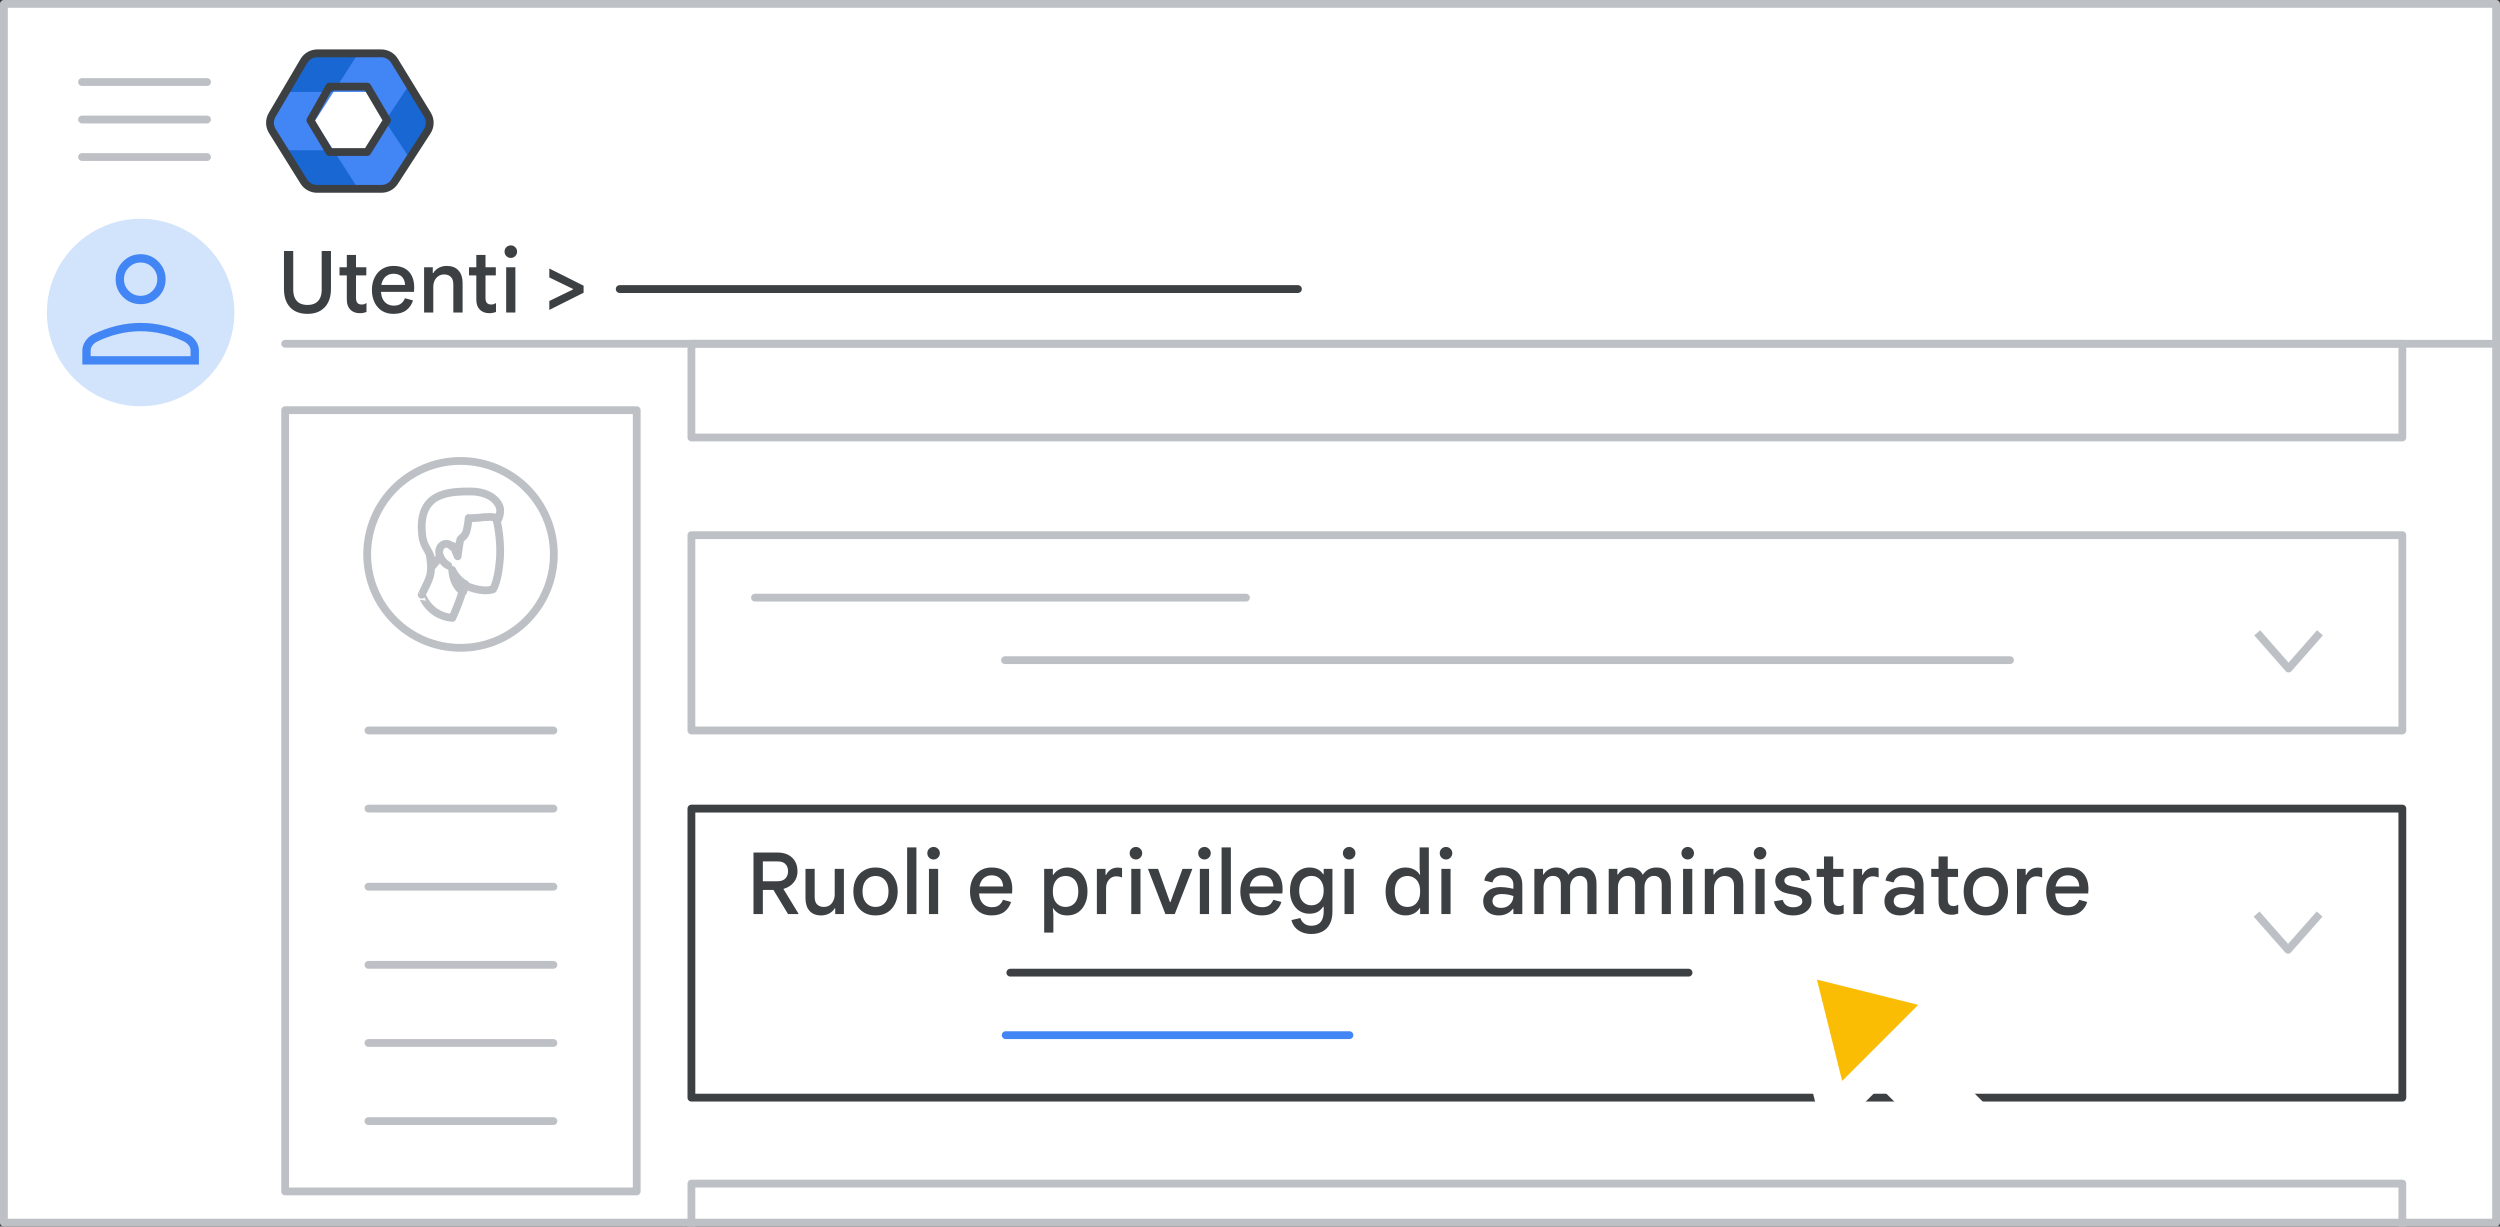 <svg width="320" height="157" viewBox="0 0 320 157" fill="none" xmlns="http://www.w3.org/2000/svg">
<rect x="0" y="0" width="320" height="157" fill="#333333" stroke="none"/>
<g id="admin-users-roles" clip-path="url(#clip0_4838_2887)">
<rect id="Rectangle" x="0.5" y="0.5" width="319" height="156" fill="white" stroke="#BDC1C6" stroke-linejoin="round"/>
<path id="Line" d="M36.5 44H319" stroke="#BDC1C6" stroke-linecap="round"/>
<g id="Admin icon - illustrated">
<g id="Group">
<path id="Vector" d="M36.407 19.233L38.831 23.168C39.214 23.791 39.922 24.174 40.688 24.174H45.849L44.92 21.531L42.688 19.233L39.547 18.722L36.407 19.233Z" fill="#1967D2"/>
<path id="Vector_2" d="M54.859 14.494L52.506 10.673L50.482 12.774L49.287 15.5L50.585 18.417L52.49 20.35L54.859 16.506C55.242 15.883 55.242 15.117 54.859 14.494Z" fill="#1967D2"/>
<path id="Vector_3" d="M45.85 6.826H40.689C39.923 6.826 39.215 7.209 38.832 7.832L36.407 11.767L39.547 12.279L42.688 11.767L44.98 9.469L45.85 6.826Z" fill="#1967D2"/>
<path id="Vector_4" d="M40.299 15.5L42.688 11.767H36.407L34.728 14.494C34.345 15.117 34.345 15.883 34.728 16.506L36.407 19.233H42.688L40.299 15.5Z" fill="#4285F4"/>
<path id="Vector_5" d="M46.898 11.767L49.287 15.5L52.505 10.673L50.755 7.832C50.372 7.209 49.663 6.826 48.897 6.826H45.85L42.688 11.767H46.898Z" fill="#4285F4"/>
<path id="Vector_6" d="M46.898 19.233H42.688L45.85 24.174H48.897C49.663 24.174 50.372 23.791 50.755 23.168L52.49 20.35L49.287 15.5L46.898 19.233Z" fill="#4285F4"/>
</g>
<path id="Path 19" fill-rule="evenodd" clip-rule="evenodd" d="M42.167 11.092H47.008L49.538 15.396L47.008 19.459H42.167L39.732 15.396L42.167 11.092Z" stroke="#3C4043" stroke-linejoin="round"/>
<path id="Path 19_2" fill-rule="evenodd" clip-rule="evenodd" d="M38.894 7.811C39.254 7.201 39.909 6.826 40.618 6.826H48.793C49.49 6.826 50.136 7.189 50.5 7.783L54.714 14.676C55.115 15.332 55.105 16.16 54.686 16.806L50.506 23.261C50.137 23.83 49.505 24.174 48.827 24.174H40.584C39.894 24.174 39.252 23.818 38.887 23.232L34.862 16.778C34.468 16.146 34.457 15.347 34.835 14.705L38.894 7.811Z" stroke="#3C4043" stroke-linejoin="round"/>
</g>
<g id="Menu">
<path id="Line_2" d="M10.5 10.5H26.5" stroke="#BDC1C6" stroke-linecap="round" stroke-linejoin="round"/>
<path id="Line_3" d="M10.5 15.3H26.5" stroke="#BDC1C6" stroke-linecap="round" stroke-linejoin="round"/>
<path id="Line_4" d="M10.5 20.1H26.5" stroke="#BDC1C6" stroke-linecap="round" stroke-linejoin="round"/>
</g>
<g id="nav-directory-on">
<path id="Path" d="M18 52C22.854 52 27.23 49.076 29.087 44.591C30.944 40.107 29.916 34.945 26.484 31.514C23.051 28.082 17.889 27.056 13.405 28.915C8.921 30.773 5.998 35.15 6 40.004C6 43.186 7.264 46.238 9.515 48.488C11.765 50.738 14.818 52.001 18 52Z" fill="#D2E3FC"/>
<g id="person_BASELINE_P900">
<path id="Shape" fill-rule="evenodd" clip-rule="evenodd" d="M15.735 38.002C16.357 38.623 17.112 38.934 18 38.934C18.888 38.934 19.643 38.623 20.265 38.002C20.887 37.38 21.198 36.625 21.198 35.736C21.198 34.866 20.887 34.115 20.265 33.484C19.643 32.854 18.888 32.539 18 32.539C17.112 32.539 16.357 32.854 15.735 33.484C15.113 34.115 14.802 34.866 14.802 35.736C14.802 36.625 15.113 37.38 15.735 38.002ZM10.539 44.903V46.662H25.462V44.903C25.462 44.459 25.333 44.046 25.076 43.664C24.818 43.282 24.476 42.985 24.049 42.772C23.037 42.292 22.029 41.932 21.025 41.692C20.021 41.452 19.013 41.333 18 41.333C16.987 41.333 15.979 41.452 14.976 41.692C13.972 41.932 12.963 42.292 11.951 42.772C11.524 42.985 11.183 43.282 10.925 43.664C10.667 44.046 10.539 44.459 10.539 44.903ZM24.396 45.596V44.903C24.396 44.655 24.32 44.428 24.17 44.223C24.018 44.019 23.809 43.846 23.543 43.704C22.655 43.278 21.744 42.954 20.812 42.732C19.879 42.51 18.942 42.398 18 42.398C17.058 42.398 16.122 42.51 15.189 42.732C14.256 42.954 13.345 43.278 12.457 43.704C12.191 43.846 11.982 44.019 11.831 44.223C11.68 44.428 11.604 44.655 11.604 44.903V45.596H24.396ZM19.506 37.242C19.088 37.659 18.586 37.868 18 37.868C17.414 37.868 16.912 37.659 16.495 37.242C16.077 36.824 15.868 36.323 15.868 35.736C15.868 35.15 16.077 34.648 16.495 34.231C16.912 33.813 17.414 33.605 18 33.605C18.586 33.605 19.088 33.813 19.506 34.231C19.923 34.648 20.132 35.15 20.132 35.736C20.132 36.323 19.923 36.824 19.506 37.242Z" fill="#4285F4"/>
</g>
</g>
<rect id="Rectangle_2" x="36.5" y="52.5" width="45" height="100" fill="white" stroke="#BDC1C6" stroke-linejoin="round"/>
<rect id="Rectangle_3" x="88.5" y="68.5" width="219" height="25" stroke="#BDC1C6" stroke-linejoin="round"/>
<g id="Group-3">
<path id="Line-2" d="M96.64 76.5H159.486" stroke="#BDC1C6" stroke-linecap="round" stroke-linejoin="round"/>
<path id="Line-2_2" d="M128.64 84.5H257.279" stroke="#BDC1C6" stroke-linecap="round" stroke-linejoin="round"/>
</g>
<path id="Path-21" d="M288.92 81L292.938 85.573L296.956 81" stroke="#BDC1C6" stroke-linejoin="round"/>
<rect id="Rectangle_4" x="88.5" y="103.5" width="219" height="37" stroke="#3C4043" stroke-linejoin="round"/>
<g id="Group-3_2">
<g id="UI/line-dark-grey">
<path id="Line 5" d="M129.323 124.5H216.134" stroke="#3C4043" stroke-linecap="round" stroke-linejoin="round"/>
</g>
<path id="Line-2_3" d="M128.729 132.5H172.729" stroke="#4285F4" stroke-linecap="round" stroke-linejoin="round"/>
</g>
<path id="Path-21_2" d="M288.839 117L292.874 121.573L296.91 117" stroke="#BDC1C6" stroke-linejoin="round"/>
<g id="Group 3">
<rect id="Rectangle_5" x="88.5" y="44" width="219" height="12" stroke="#BDC1C6" stroke-linejoin="round"/>
</g>
<g id="Group 3_2">
<rect id="Rectangle_6" x="88.5" y="151.5" width="219" height="12" stroke="#BDC1C6" stroke-linejoin="round"/>
</g>
<g id="People/profile7 greyscale">
<g id="Group 22">
<ellipse id="Oval" cx="58.947" cy="70.961" rx="11.947" ry="11.961" fill="white" stroke="#BDC1C6"/>
</g>
<path id="Fill 1" fill-rule="evenodd" clip-rule="evenodd" d="M57.897 79.093C57.897 79.093 58.922 76.943 59.425 74.875C59.425 74.875 61.576 75.94 63.104 75.428C63.104 75.428 63.767 74.486 63.989 71.517C64.109 70.022 63.908 67.749 63.506 66.356C63.064 64.78 61.556 63.715 59.083 64.104C55.726 64.616 54.178 66.5 54.801 69.756C55.525 73.626 55.143 73.626 53.977 76.124C53.997 76.103 54.821 78.806 57.897 79.093Z" fill="white"/>
<path id="Stroke 3" fill-rule="evenodd" clip-rule="evenodd" d="M57.897 79.093C57.897 79.093 58.922 76.943 59.425 74.875C59.425 74.875 61.576 75.94 63.104 75.428C63.104 75.428 63.767 74.486 63.989 71.517C64.109 70.022 63.908 67.749 63.506 66.356C63.064 64.78 61.556 63.715 59.083 64.104C55.726 64.616 54.178 66.5 54.801 69.756C55.525 73.626 55.143 73.626 53.977 76.124C53.997 76.103 54.821 78.806 57.897 79.093Z" stroke="#BDC1C6" stroke-linecap="round" stroke-linejoin="round"/>
<path id="Fill 5" fill-rule="evenodd" clip-rule="evenodd" d="M59.296 75.744C59.296 75.744 58.065 75.164 57.884 72.954C57.884 72.954 58.489 74.271 59.558 74.762C59.558 74.762 59.498 75.008 59.457 75.209C59.377 75.432 59.296 75.744 59.296 75.744Z" fill="#BDC1C6"/>
<path id="Stroke 7" fill-rule="evenodd" clip-rule="evenodd" d="M59.296 75.744C59.296 75.744 58.065 75.164 57.884 72.954C57.884 72.954 58.489 74.271 59.558 74.762C59.558 74.762 59.498 75.008 59.457 75.209C59.377 75.432 59.296 75.744 59.296 75.744Z" stroke="#BDC1C6" stroke-linecap="round" stroke-linejoin="round"/>
<path id="Fill 9" fill-rule="evenodd" clip-rule="evenodd" d="M55.413 72.395C55.413 72.395 56.422 71.268 56.623 70.715C56.785 70.325 57.43 69.998 57.773 69.875C57.894 69.833 58.014 69.875 58.055 69.998C58.216 70.325 58.498 70.961 58.579 71.207C58.579 71.207 58.821 69.321 58.922 69.075C59.023 68.829 59.547 68.706 59.748 67.846C59.95 66.985 59.99 66.309 59.99 66.309C59.99 66.309 60.353 66.35 61.261 66.268C62.148 66.165 63.459 66.042 63.781 66.452C63.781 66.452 64.023 66.022 64.023 65.304C64.023 64.505 63.011 62.907 60.168 62.907C57.325 62.907 53.518 63.112 54.022 68.338C54.22 70.387 55.071 70.182 55.413 72.395Z" fill="white"/>
<path id="Stroke 11" fill-rule="evenodd" clip-rule="evenodd" d="M55.413 72.395C55.413 72.395 56.422 71.268 56.623 70.715C56.785 70.325 57.43 69.998 57.773 69.875C57.894 69.833 58.014 69.875 58.055 69.998C58.216 70.325 58.498 70.961 58.579 71.207C58.579 71.207 58.821 69.321 58.922 69.075C59.023 68.829 59.547 68.706 59.748 67.846C59.95 66.985 59.99 66.309 59.99 66.309C59.99 66.309 60.353 66.35 61.261 66.268C62.148 66.165 63.459 66.042 63.781 66.452C63.781 66.452 64.023 66.022 64.023 65.304C64.023 64.505 63.011 62.907 60.168 62.907C57.325 62.907 53.518 63.112 54.022 68.338C54.22 70.387 55.071 70.182 55.413 72.395Z" stroke="#BDC1C6" stroke-linecap="round" stroke-linejoin="round"/>
<path id="Fill 13" fill-rule="evenodd" clip-rule="evenodd" d="M57.884 69.999C57.884 69.999 57.521 69.54 57.013 69.612C56.504 69.685 56.166 70.193 56.214 70.75C56.238 71.306 56.771 72.081 57.376 72.395" fill="white"/>
<path id="Stroke 15" d="M57.884 69.999C57.884 69.999 57.521 69.54 57.013 69.612C56.504 69.685 56.166 70.193 56.214 70.75C56.238 71.306 56.771 72.081 57.376 72.395" stroke="#BDC1C6" stroke-linecap="round" stroke-linejoin="round"/>
</g>
<path id="Line 5_2" d="M47.162 93.5H70.838" stroke="#BDC1C6" stroke-linecap="round" stroke-linejoin="round"/>
<path id="Line 5_3" d="M47.162 103.5H70.838" stroke="#BDC1C6" stroke-linecap="round" stroke-linejoin="round"/>
<path id="Line 5_4" d="M47.162 113.5H70.838" stroke="#BDC1C6" stroke-linecap="round" stroke-linejoin="round"/>
<path id="Line 5_5" d="M47.162 123.5H70.838" stroke="#BDC1C6" stroke-linecap="round" stroke-linejoin="round"/>
<path id="Line 5_6" d="M47.162 133.5H70.838" stroke="#BDC1C6" stroke-linecap="round" stroke-linejoin="round"/>
<path id="Line 5_7" d="M47.162 143.5H70.838" stroke="#BDC1C6" stroke-linecap="round" stroke-linejoin="round"/>
<g id="Cursor ">
<g id="Union">
<mask id="path-42-outside-1_4838_2887" maskUnits="userSpaceOnUse" x="219.538" y="112.584" width="44.548" height="44.548" fill="black">
<rect fill="white" x="219.538" y="112.584" width="44.548" height="44.548"/>
<path fill-rule="evenodd" clip-rule="evenodd" d="M231.436 123.047C230.704 122.865 230.042 123.527 230.224 124.259L234.281 140.559C234.469 141.314 235.409 141.574 235.959 141.024L240.639 136.344L251.089 146.794C251.87 147.575 253.136 147.575 253.917 146.794C254.698 146.013 254.698 144.747 253.917 143.966L243.468 133.516L248.202 128.782C248.751 128.232 248.491 127.292 247.736 127.104L231.436 123.047Z"/>
</mask>
<path fill-rule="evenodd" clip-rule="evenodd" d="M231.436 123.047C230.704 122.865 230.042 123.527 230.224 124.259L234.281 140.559C234.469 141.314 235.409 141.574 235.959 141.024L240.639 136.344L251.089 146.794C251.87 147.575 253.136 147.575 253.917 146.794C254.698 146.013 254.698 144.747 253.917 143.966L243.468 133.516L248.202 128.782C248.751 128.232 248.491 127.292 247.736 127.104L231.436 123.047Z" fill="#FBBC04"/>
<path d="M230.224 124.259L232.165 123.776L232.165 123.776L230.224 124.259ZM231.436 123.047L231.919 121.106L231.919 121.106L231.436 123.047ZM234.281 140.559L236.222 140.076L236.222 140.076L234.281 140.559ZM240.639 136.344L242.053 134.93L240.639 133.516L239.225 134.93L240.639 136.344ZM253.917 143.966L252.503 145.38L253.917 143.966ZM243.468 133.516L242.053 132.101L240.639 133.516L242.053 134.93L243.468 133.516ZM247.736 127.104L247.253 129.045H247.253L247.736 127.104ZM232.165 123.776C232.347 124.508 231.685 125.17 230.953 124.988L231.919 121.106C229.724 120.56 227.737 122.547 228.283 124.742L232.165 123.776ZM236.222 140.076L232.165 123.776L228.283 124.742L232.341 141.042L236.222 140.076ZM234.545 139.61C235.095 139.06 236.034 139.321 236.222 140.076L232.341 141.042C232.904 143.306 235.723 144.088 237.373 142.439L234.545 139.61ZM239.225 134.93L234.545 139.61L237.373 142.439L242.053 137.758L239.225 134.93ZM252.503 145.38L242.053 134.93L239.225 137.758L249.675 148.208L252.503 145.38ZM252.503 145.38L249.675 148.208C251.237 149.77 253.77 149.77 255.332 148.208L252.503 145.38ZM252.503 145.38L252.503 145.38L255.332 148.208C256.894 146.646 256.894 144.113 255.332 142.551L252.503 145.38ZM242.053 134.93L252.503 145.38L255.332 142.551L244.882 132.101L242.053 134.93ZM246.787 127.368L242.053 132.101L244.882 134.93L249.616 130.196L246.787 127.368ZM247.253 129.045C246.498 128.857 246.237 127.917 246.787 127.368L249.616 130.196C251.266 128.546 250.483 125.727 248.219 125.163L247.253 129.045ZM230.953 124.988L247.253 129.045L248.219 125.163L231.919 121.106L230.953 124.988Z" fill="white" mask="url(#path-42-outside-1_4838_2887)"/>
</g>
</g>
<path id="Line 5_8" d="M79.323 37H166.134" stroke="#3C4043" stroke-linecap="round" stroke-linejoin="round"/>
<path id="Users &#62;" d="M39.361 40.176C38.73 40.176 38.191 40.055 37.744 39.813C37.297 39.564 36.952 39.204 36.71 38.735C36.468 38.258 36.347 37.686 36.347 37.019V32.124H37.535V37.085C37.535 37.503 37.605 37.859 37.744 38.152C37.883 38.438 38.089 38.658 38.36 38.812C38.631 38.959 38.965 39.032 39.361 39.032C39.757 39.032 40.087 38.959 40.351 38.812C40.622 38.658 40.828 38.438 40.967 38.152C41.106 37.859 41.176 37.503 41.176 37.085V32.124H42.364V37.019C42.364 37.672 42.243 38.236 42.001 38.713C41.759 39.182 41.414 39.545 40.967 39.802C40.52 40.051 39.984 40.176 39.361 40.176ZM43.458 34.214H44.392V32.63H45.569V34.214H46.889V35.248H45.569V38.163C45.569 38.427 45.628 38.629 45.745 38.768C45.863 38.907 46.042 38.977 46.285 38.977C46.416 38.977 46.53 38.962 46.626 38.933C46.721 38.896 46.816 38.849 46.911 38.79V39.934C46.794 39.978 46.666 40.015 46.526 40.044C46.395 40.073 46.237 40.088 46.053 40.088C45.547 40.088 45.144 39.938 44.843 39.637C44.543 39.329 44.392 38.907 44.392 38.372V35.248H43.458V34.214ZM50.356 40.176C49.799 40.176 49.312 40.048 48.894 39.791C48.483 39.527 48.164 39.164 47.937 38.702C47.717 38.24 47.606 37.712 47.606 37.118C47.606 36.502 47.724 35.963 47.959 35.501C48.193 35.039 48.516 34.68 48.926 34.423C49.344 34.166 49.821 34.038 50.356 34.038C50.943 34.038 51.431 34.148 51.819 34.368C52.215 34.588 52.513 34.903 52.711 35.314C52.916 35.725 53.019 36.216 53.019 36.788C53.019 36.891 53.015 36.993 53.008 37.096C53.008 37.191 53 37.279 52.986 37.36H48.761C48.783 37.69 48.849 37.976 48.959 38.218C49.099 38.511 49.293 38.735 49.542 38.889C49.792 39.043 50.078 39.12 50.401 39.12C50.804 39.12 51.115 39.032 51.336 38.856C51.563 38.673 51.728 38.445 51.831 38.174L52.864 38.449C52.718 38.948 52.439 39.362 52.029 39.692C51.618 40.015 51.06 40.176 50.356 40.176ZM48.806 36.469H51.852C51.838 36.249 51.797 36.051 51.731 35.875C51.666 35.699 51.57 35.549 51.446 35.424C51.321 35.299 51.167 35.204 50.983 35.138C50.807 35.072 50.602 35.039 50.367 35.039C50.052 35.039 49.77 35.12 49.52 35.281C49.279 35.435 49.092 35.666 48.959 35.974C48.894 36.121 48.842 36.286 48.806 36.469ZM54.285 40V34.214H55.396V34.951H55.462C55.616 34.68 55.844 34.46 56.144 34.291C56.452 34.122 56.797 34.038 57.178 34.038C57.838 34.038 58.341 34.232 58.685 34.621C59.037 35.01 59.213 35.549 59.213 36.238V40H58.025V36.392C58.025 35.959 57.915 35.64 57.695 35.435C57.483 35.23 57.204 35.127 56.859 35.127C56.573 35.127 56.324 35.2 56.111 35.347C55.906 35.486 55.745 35.677 55.627 35.919C55.517 36.154 55.462 36.418 55.462 36.711V40H54.285ZM60.033 34.214H60.968V32.63H62.145V34.214H63.465V35.248H62.145V38.163C62.145 38.427 62.203 38.629 62.321 38.768C62.438 38.907 62.618 38.977 62.86 38.977C62.992 38.977 63.105 38.962 63.201 38.933C63.296 38.896 63.391 38.849 63.487 38.79V39.934C63.369 39.978 63.241 40.015 63.102 40.044C62.97 40.073 62.812 40.088 62.629 40.088C62.123 40.088 61.719 39.938 61.419 39.637C61.118 39.329 60.968 38.907 60.968 38.372V35.248H60.033V34.214ZM64.791 40V34.214H65.968V40H64.791ZM65.385 33.015C65.165 33.015 64.975 32.938 64.813 32.784C64.659 32.623 64.582 32.432 64.582 32.212C64.582 31.985 64.659 31.794 64.813 31.64C64.975 31.486 65.165 31.409 65.385 31.409C65.605 31.409 65.792 31.486 65.946 31.64C66.108 31.794 66.188 31.985 66.188 32.212C66.188 32.432 66.108 32.623 65.946 32.784C65.792 32.938 65.605 33.015 65.385 33.015ZM70.311 39.67V38.526L73.347 37.052V36.986L70.311 35.512V34.368L74.7 36.568V37.47L70.311 39.67Z" fill="#3C4043"/>
<path id="Admin roles and priv" d="M96.446 117V109.124H99.537C100.05 109.124 100.494 109.219 100.868 109.41C101.249 109.601 101.546 109.876 101.759 110.235C101.972 110.594 102.078 111.027 102.078 111.533C102.078 111.848 102.019 112.149 101.902 112.435C101.785 112.714 101.605 112.967 101.363 113.194C101.128 113.414 100.828 113.59 100.461 113.722C100.402 113.737 100.34 113.755 100.274 113.777L102.199 116.934V117H100.868L98.998 113.909H97.645V117H96.446ZM97.645 112.798H99.559C99.816 112.798 100.039 112.75 100.23 112.655C100.428 112.56 100.582 112.417 100.692 112.226C100.809 112.035 100.868 111.801 100.868 111.522C100.868 111.243 100.813 111.012 100.703 110.829C100.6 110.638 100.45 110.495 100.252 110.4C100.061 110.305 99.83 110.257 99.559 110.257H97.645V112.798ZM105.126 117.176C104.473 117.176 103.971 116.982 103.619 116.593C103.274 116.197 103.102 115.658 103.102 114.976V111.214H104.279V114.822C104.279 115.255 104.385 115.574 104.598 115.779C104.818 115.984 105.1 116.087 105.445 116.087C105.738 116.087 105.987 116.017 106.193 115.878C106.398 115.731 106.556 115.537 106.666 115.295C106.783 115.053 106.842 114.789 106.842 114.503V111.214H108.019V117H106.908V116.263H106.842C106.746 116.439 106.611 116.597 106.435 116.736C106.266 116.875 106.068 116.982 105.841 117.055C105.621 117.136 105.382 117.176 105.126 117.176ZM112.067 117.176C111.487 117.176 110.985 117.048 110.56 116.791C110.134 116.527 109.804 116.164 109.57 115.702C109.342 115.24 109.229 114.708 109.229 114.107C109.229 113.498 109.342 112.967 109.57 112.512C109.804 112.05 110.134 111.691 110.56 111.434C110.985 111.17 111.487 111.038 112.067 111.038C112.653 111.038 113.156 111.17 113.574 111.434C113.999 111.691 114.325 112.05 114.553 112.512C114.787 112.967 114.905 113.498 114.905 114.107C114.905 114.708 114.787 115.24 114.553 115.702C114.325 116.164 113.999 116.527 113.574 116.791C113.156 117.048 112.653 117.176 112.067 117.176ZM112.067 116.087C112.397 116.087 112.686 116.01 112.936 115.856C113.185 115.702 113.379 115.478 113.519 115.185C113.658 114.884 113.728 114.525 113.728 114.107C113.728 113.682 113.658 113.322 113.519 113.029C113.379 112.736 113.185 112.512 112.936 112.358C112.686 112.204 112.4 112.127 112.078 112.127C111.748 112.127 111.458 112.204 111.209 112.358C110.959 112.512 110.761 112.736 110.615 113.029C110.475 113.322 110.406 113.682 110.406 114.107C110.406 114.532 110.475 114.892 110.615 115.185C110.761 115.478 110.959 115.702 111.209 115.856C111.465 116.01 111.751 116.087 112.067 116.087ZM116.112 117V108.464H117.3V117H116.112ZM118.905 117V111.214H120.082V117H118.905ZM119.499 110.015C119.279 110.015 119.088 109.938 118.927 109.784C118.773 109.623 118.696 109.432 118.696 109.212C118.696 108.985 118.773 108.794 118.927 108.64C119.088 108.486 119.279 108.409 119.499 108.409C119.719 108.409 119.906 108.486 120.06 108.64C120.221 108.794 120.302 108.985 120.302 109.212C120.302 109.432 120.221 109.623 120.06 109.784C119.906 109.938 119.719 110.015 119.499 110.015ZM126.91 117.176C126.353 117.176 125.865 117.048 125.447 116.791C125.037 116.527 124.718 116.164 124.49 115.702C124.27 115.24 124.16 114.712 124.16 114.118C124.16 113.502 124.278 112.963 124.512 112.501C124.747 112.039 125.07 111.68 125.48 111.423C125.898 111.166 126.375 111.038 126.91 111.038C127.497 111.038 127.985 111.148 128.373 111.368C128.769 111.588 129.066 111.903 129.264 112.314C129.47 112.725 129.572 113.216 129.572 113.788C129.572 113.891 129.569 113.993 129.561 114.096C129.561 114.191 129.554 114.279 129.539 114.36H125.315C125.337 114.69 125.403 114.976 125.513 115.218C125.653 115.511 125.847 115.735 126.096 115.889C126.346 116.043 126.632 116.12 126.954 116.12C127.358 116.12 127.669 116.032 127.889 115.856C128.117 115.673 128.282 115.445 128.384 115.174L129.418 115.449C129.272 115.948 128.993 116.362 128.582 116.692C128.172 117.015 127.614 117.176 126.91 117.176ZM125.359 113.469H128.406C128.392 113.249 128.351 113.051 128.285 112.875C128.219 112.699 128.124 112.549 127.999 112.424C127.875 112.299 127.721 112.204 127.537 112.138C127.361 112.072 127.156 112.039 126.921 112.039C126.606 112.039 126.324 112.12 126.074 112.281C125.832 112.435 125.645 112.666 125.513 112.974C125.447 113.121 125.396 113.286 125.359 113.469ZM133.654 119.376V111.214H134.765V111.973H134.831C134.933 111.804 135.069 111.65 135.238 111.511C135.414 111.372 135.619 111.258 135.854 111.17C136.088 111.082 136.341 111.038 136.613 111.038C137.119 111.038 137.566 111.163 137.955 111.412C138.343 111.654 138.648 112.006 138.868 112.468C139.088 112.923 139.198 113.469 139.198 114.107C139.198 114.738 139.084 115.284 138.857 115.746C138.637 116.208 138.332 116.564 137.944 116.813C137.562 117.055 137.119 117.176 136.613 117.176C136.173 117.176 135.799 117.088 135.491 116.912C135.19 116.729 134.97 116.516 134.831 116.274H134.765L134.831 117.088V119.376H133.654ZM136.393 116.087C136.708 116.087 136.987 116.014 137.229 115.867C137.478 115.72 137.672 115.5 137.812 115.207C137.951 114.906 138.021 114.54 138.021 114.107C138.021 113.667 137.951 113.3 137.812 113.007C137.672 112.714 137.478 112.494 137.229 112.347C136.987 112.2 136.708 112.127 136.393 112.127C136.085 112.127 135.806 112.2 135.557 112.347C135.315 112.494 135.12 112.714 134.974 113.007C134.834 113.3 134.765 113.667 134.765 114.107C134.765 114.54 134.834 114.906 134.974 115.207C135.12 115.5 135.315 115.72 135.557 115.867C135.806 116.014 136.085 116.087 136.393 116.087ZM140.4 117V111.214H141.511V111.995H141.577C141.657 111.812 141.767 111.65 141.907 111.511C142.053 111.364 142.222 111.251 142.413 111.17C142.611 111.089 142.823 111.049 143.051 111.049C143.19 111.049 143.304 111.056 143.392 111.071C143.48 111.086 143.557 111.104 143.623 111.126V112.325C143.52 112.274 143.406 112.237 143.282 112.215C143.157 112.186 143.021 112.171 142.875 112.171C142.625 112.171 142.402 112.237 142.204 112.369C142.013 112.501 141.859 112.684 141.742 112.919C141.632 113.154 141.577 113.418 141.577 113.711V117H140.4ZM144.804 117V111.214H145.981V117H144.804ZM145.398 110.015C145.178 110.015 144.987 109.938 144.826 109.784C144.672 109.623 144.595 109.432 144.595 109.212C144.595 108.985 144.672 108.794 144.826 108.64C144.987 108.486 145.178 108.409 145.398 108.409C145.618 108.409 145.805 108.486 145.959 108.64C146.12 108.794 146.201 108.985 146.201 109.212C146.201 109.432 146.12 109.623 145.959 109.784C145.805 109.938 145.618 110.015 145.398 110.015ZM149.17 117L146.937 111.214H148.235L149.753 115.471H149.819L151.359 111.214H152.624L150.369 117H149.17ZM153.58 117V111.214H154.757V117H153.58ZM154.174 110.015C153.954 110.015 153.764 109.938 153.602 109.784C153.448 109.623 153.371 109.432 153.371 109.212C153.371 108.985 153.448 108.794 153.602 108.64C153.764 108.486 153.954 108.409 154.174 108.409C154.394 108.409 154.581 108.486 154.735 108.64C154.897 108.794 154.977 108.985 154.977 109.212C154.977 109.432 154.897 109.623 154.735 109.784C154.581 109.938 154.394 110.015 154.174 110.015ZM156.363 117V108.464H157.551V117H156.363ZM161.511 117.176C160.953 117.176 160.466 117.048 160.048 116.791C159.637 116.527 159.318 116.164 159.091 115.702C158.871 115.24 158.761 114.712 158.761 114.118C158.761 113.502 158.878 112.963 159.113 112.501C159.347 112.039 159.67 111.68 160.081 111.423C160.499 111.166 160.975 111.038 161.511 111.038C162.097 111.038 162.585 111.148 162.974 111.368C163.37 111.588 163.667 111.903 163.865 112.314C164.07 112.725 164.173 113.216 164.173 113.788C164.173 113.891 164.169 113.993 164.162 114.096C164.162 114.191 164.154 114.279 164.14 114.36H159.916C159.938 114.69 160.004 114.976 160.114 115.218C160.253 115.511 160.447 115.735 160.697 115.889C160.946 116.043 161.232 116.12 161.555 116.12C161.958 116.12 162.27 116.032 162.49 115.856C162.717 115.673 162.882 115.445 162.985 115.174L164.019 115.449C163.872 115.948 163.593 116.362 163.183 116.692C162.772 117.015 162.215 117.176 161.511 117.176ZM159.96 113.469H163.007C162.992 113.249 162.952 113.051 162.886 112.875C162.82 112.699 162.724 112.549 162.6 112.424C162.475 112.299 162.321 112.204 162.138 112.138C161.962 112.072 161.756 112.039 161.522 112.039C161.206 112.039 160.924 112.12 160.675 112.281C160.433 112.435 160.246 112.666 160.114 112.974C160.048 113.121 159.996 113.286 159.96 113.469ZM167.858 119.552C167.389 119.552 166.975 119.471 166.615 119.31C166.256 119.156 165.966 118.943 165.746 118.672C165.526 118.401 165.38 118.1 165.306 117.77L166.45 117.506C166.538 117.792 166.7 118.027 166.934 118.21C167.169 118.401 167.477 118.496 167.858 118.496C168.379 118.496 168.771 118.338 169.035 118.023C169.299 117.708 169.431 117.271 169.431 116.714V116.054H169.365C169.175 116.34 168.936 116.564 168.65 116.725C168.372 116.879 168.012 116.956 167.572 116.956C167.132 116.956 166.725 116.842 166.351 116.615C165.985 116.38 165.688 116.043 165.46 115.603C165.233 115.163 165.119 114.628 165.119 113.997C165.119 113.366 165.233 112.831 165.46 112.391C165.688 111.951 165.988 111.617 166.362 111.39C166.744 111.155 167.158 111.038 167.605 111.038C168.009 111.038 168.361 111.115 168.661 111.269C168.962 111.423 169.197 111.636 169.365 111.907H169.431V111.214H170.553V116.692C170.553 117.308 170.443 117.829 170.223 118.254C170.003 118.687 169.692 119.009 169.288 119.222C168.885 119.442 168.408 119.552 167.858 119.552ZM167.869 115.878C168.155 115.878 168.416 115.808 168.65 115.669C168.885 115.53 169.072 115.321 169.211 115.042C169.358 114.763 169.431 114.415 169.431 113.997C169.431 113.579 169.358 113.231 169.211 112.952C169.072 112.673 168.885 112.464 168.65 112.325C168.416 112.186 168.155 112.116 167.869 112.116C167.583 112.116 167.319 112.186 167.077 112.325C166.843 112.464 166.652 112.673 166.505 112.952C166.366 113.231 166.296 113.579 166.296 113.997C166.296 114.415 166.366 114.763 166.505 115.042C166.652 115.321 166.843 115.53 167.077 115.669C167.319 115.808 167.583 115.878 167.869 115.878ZM172.1 117V111.214H173.277V117H172.1ZM172.694 110.015C172.474 110.015 172.283 109.938 172.122 109.784C171.968 109.623 171.891 109.432 171.891 109.212C171.891 108.985 171.968 108.794 172.122 108.64C172.283 108.486 172.474 108.409 172.694 108.409C172.914 108.409 173.101 108.486 173.255 108.64C173.416 108.794 173.497 108.985 173.497 109.212C173.497 109.432 173.416 109.623 173.255 109.784C173.101 109.938 172.914 110.015 172.694 110.015ZM179.93 117.176C179.424 117.176 178.976 117.051 178.588 116.802C178.199 116.553 177.895 116.201 177.675 115.746C177.462 115.284 177.356 114.738 177.356 114.107C177.356 113.469 177.466 112.923 177.686 112.468C177.906 112.013 178.21 111.661 178.599 111.412C178.987 111.163 179.431 111.038 179.93 111.038C180.223 111.038 180.483 111.082 180.711 111.17C180.945 111.251 181.147 111.361 181.316 111.5C181.484 111.632 181.616 111.782 181.712 111.951H181.778L181.712 111.126V108.464H182.889V117H181.778V116.252H181.712C181.609 116.413 181.473 116.567 181.305 116.714C181.136 116.853 180.934 116.963 180.7 117.044C180.472 117.132 180.216 117.176 179.93 117.176ZM180.15 116.087C180.465 116.087 180.744 116.014 180.986 115.867C181.235 115.713 181.429 115.489 181.569 115.196C181.708 114.903 181.778 114.54 181.778 114.107C181.778 113.667 181.708 113.304 181.569 113.018C181.429 112.725 181.235 112.505 180.986 112.358C180.744 112.204 180.465 112.127 180.15 112.127C179.834 112.127 179.552 112.204 179.303 112.358C179.061 112.505 178.87 112.725 178.731 113.018C178.599 113.304 178.533 113.667 178.533 114.107C178.533 114.54 178.599 114.903 178.731 115.196C178.87 115.489 179.061 115.713 179.303 115.867C179.552 116.014 179.834 116.087 180.15 116.087ZM184.496 117V111.214H185.673V117H184.496ZM185.09 110.015C184.87 110.015 184.68 109.938 184.518 109.784C184.364 109.623 184.287 109.432 184.287 109.212C184.287 108.985 184.364 108.794 184.518 108.64C184.68 108.486 184.87 108.409 185.09 108.409C185.31 108.409 185.497 108.486 185.651 108.64C185.813 108.794 185.893 108.985 185.893 109.212C185.893 109.432 185.813 109.623 185.651 109.784C185.497 109.938 185.31 110.015 185.09 110.015ZM191.853 117.176C191.45 117.176 191.098 117.103 190.797 116.956C190.496 116.802 190.262 116.589 190.093 116.318C189.932 116.047 189.851 115.724 189.851 115.35C189.851 114.961 189.95 114.635 190.148 114.371C190.346 114.1 190.614 113.894 190.951 113.755C191.288 113.616 191.659 113.546 192.062 113.546C192.267 113.546 192.462 113.557 192.645 113.579C192.828 113.594 193.008 113.619 193.184 113.656C193.36 113.685 193.536 113.722 193.712 113.766V113.216C193.712 112.857 193.587 112.571 193.338 112.358C193.089 112.138 192.759 112.028 192.348 112.028C192.018 112.028 191.736 112.109 191.501 112.27C191.274 112.424 191.116 112.651 191.028 112.952L189.983 112.71C190.056 112.351 190.207 112.046 190.434 111.797C190.669 111.548 190.951 111.361 191.281 111.236C191.618 111.104 191.978 111.038 192.359 111.038C193.173 111.038 193.793 111.232 194.218 111.621C194.643 112.01 194.856 112.567 194.856 113.293V117H193.712V116.329H193.646C193.536 116.476 193.397 116.615 193.228 116.747C193.059 116.872 192.861 116.974 192.634 117.055C192.407 117.136 192.146 117.176 191.853 117.176ZM192.117 116.208C192.44 116.208 192.718 116.142 192.953 116.01C193.188 115.871 193.371 115.687 193.503 115.46C193.642 115.225 193.712 114.969 193.712 114.69C193.47 114.602 193.228 114.54 192.986 114.503C192.744 114.459 192.498 114.437 192.249 114.437C191.86 114.437 191.56 114.514 191.347 114.668C191.142 114.822 191.039 115.049 191.039 115.35C191.039 115.607 191.138 115.816 191.336 115.977C191.541 116.131 191.802 116.208 192.117 116.208ZM196.399 117V111.214H197.51V111.94H197.576C197.678 111.764 197.81 111.61 197.972 111.478C198.133 111.339 198.316 111.232 198.522 111.159C198.727 111.078 198.947 111.038 199.182 111.038C199.57 111.038 199.897 111.126 200.161 111.302C200.432 111.471 200.63 111.698 200.755 111.984C200.923 111.705 201.154 111.478 201.448 111.302C201.748 111.126 202.111 111.038 202.537 111.038C203.138 111.038 203.589 111.221 203.89 111.588C204.198 111.947 204.352 112.439 204.352 113.062V117H203.186V113.249C203.186 112.868 203.098 112.585 202.922 112.402C202.753 112.211 202.511 112.116 202.196 112.116C201.954 112.116 201.741 112.178 201.558 112.303C201.374 112.428 201.231 112.6 201.129 112.82C201.026 113.033 200.975 113.282 200.975 113.568V117H199.787V113.26C199.787 112.871 199.699 112.585 199.523 112.402C199.347 112.211 199.097 112.116 198.775 112.116C198.54 112.116 198.331 112.178 198.148 112.303C197.972 112.428 197.832 112.6 197.73 112.82C197.627 113.04 197.576 113.293 197.576 113.579V117H196.399ZM205.916 117V111.214H207.027V111.94H207.093C207.196 111.764 207.328 111.61 207.489 111.478C207.651 111.339 207.834 111.232 208.039 111.159C208.245 111.078 208.465 111.038 208.699 111.038C209.088 111.038 209.414 111.126 209.678 111.302C209.95 111.471 210.148 111.698 210.272 111.984C210.441 111.705 210.672 111.478 210.965 111.302C211.266 111.126 211.629 111.038 212.054 111.038C212.656 111.038 213.107 111.221 213.407 111.588C213.715 111.947 213.869 112.439 213.869 113.062V117H212.703V113.249C212.703 112.868 212.615 112.585 212.439 112.402C212.271 112.211 212.029 112.116 211.713 112.116C211.471 112.116 211.259 112.178 211.075 112.303C210.892 112.428 210.749 112.6 210.646 112.82C210.544 113.033 210.492 113.282 210.492 113.568V117H209.304V113.26C209.304 112.871 209.216 112.585 209.04 112.402C208.864 112.211 208.615 112.116 208.292 112.116C208.058 112.116 207.849 112.178 207.665 112.303C207.489 112.428 207.35 112.6 207.247 112.82C207.145 113.04 207.093 113.293 207.093 113.579V117H205.916ZM215.434 117V111.214H216.611V117H215.434ZM216.028 110.015C215.808 110.015 215.617 109.938 215.456 109.784C215.302 109.623 215.225 109.432 215.225 109.212C215.225 108.985 215.302 108.794 215.456 108.64C215.617 108.486 215.808 108.409 216.028 108.409C216.248 108.409 216.435 108.486 216.589 108.64C216.75 108.794 216.831 108.985 216.831 109.212C216.831 109.432 216.75 109.623 216.589 109.784C216.435 109.938 216.248 110.015 216.028 110.015ZM218.216 117V111.214H219.327V111.951H219.393C219.547 111.68 219.774 111.46 220.075 111.291C220.383 111.122 220.728 111.038 221.109 111.038C221.769 111.038 222.271 111.232 222.616 111.621C222.968 112.01 223.144 112.549 223.144 113.238V117H221.956V113.392C221.956 112.959 221.846 112.64 221.626 112.435C221.413 112.23 221.135 112.127 220.79 112.127C220.504 112.127 220.255 112.2 220.042 112.347C219.837 112.486 219.675 112.677 219.558 112.919C219.448 113.154 219.393 113.418 219.393 113.711V117H218.216ZM224.694 117V111.214H225.871V117H224.694ZM225.288 110.015C225.068 110.015 224.877 109.938 224.716 109.784C224.562 109.623 224.485 109.432 224.485 109.212C224.485 108.985 224.562 108.794 224.716 108.64C224.877 108.486 225.068 108.409 225.288 108.409C225.508 108.409 225.695 108.486 225.849 108.64C226.01 108.794 226.091 108.985 226.091 109.212C226.091 109.432 226.01 109.623 225.849 109.784C225.695 109.938 225.508 110.015 225.288 110.015ZM229.533 117.176C229.086 117.176 228.686 117.103 228.334 116.956C227.982 116.809 227.696 116.6 227.476 116.329C227.263 116.058 227.128 115.739 227.069 115.372L228.202 115.185C228.261 115.464 228.404 115.691 228.631 115.867C228.858 116.043 229.159 116.131 229.533 116.131C229.848 116.131 230.12 116.069 230.347 115.944C230.582 115.812 230.699 115.621 230.699 115.372C230.699 115.218 230.655 115.086 230.567 114.976C230.479 114.859 230.351 114.763 230.182 114.69C230.021 114.609 229.819 114.551 229.577 114.514L228.884 114.382C228.561 114.323 228.275 114.224 228.026 114.085C227.777 113.946 227.582 113.762 227.443 113.535C227.304 113.308 227.234 113.04 227.234 112.732C227.234 112.395 227.333 112.098 227.531 111.841C227.729 111.584 227.993 111.386 228.323 111.247C228.66 111.108 229.031 111.038 229.434 111.038C229.837 111.038 230.197 111.097 230.512 111.214C230.827 111.324 231.088 111.496 231.293 111.731C231.498 111.958 231.63 112.255 231.689 112.622L230.622 112.787C230.549 112.508 230.406 112.314 230.193 112.204C229.98 112.087 229.735 112.028 229.456 112.028C229.148 112.028 228.895 112.09 228.697 112.215C228.499 112.34 228.4 112.501 228.4 112.699C228.4 112.89 228.477 113.047 228.631 113.172C228.785 113.289 229.031 113.385 229.368 113.458L230.171 113.623C230.714 113.733 231.132 113.924 231.425 114.195C231.726 114.466 231.876 114.848 231.876 115.339C231.876 115.713 231.77 116.039 231.557 116.318C231.352 116.589 231.073 116.802 230.721 116.956C230.369 117.103 229.973 117.176 229.533 117.176ZM232.536 111.214H233.471V109.63H234.648V111.214H235.968V112.248H234.648V115.163C234.648 115.427 234.706 115.629 234.824 115.768C234.941 115.907 235.121 115.977 235.363 115.977C235.495 115.977 235.608 115.962 235.704 115.933C235.799 115.896 235.894 115.849 235.99 115.79V116.934C235.872 116.978 235.744 117.015 235.605 117.044C235.473 117.073 235.315 117.088 235.132 117.088C234.626 117.088 234.222 116.938 233.922 116.637C233.621 116.329 233.471 115.907 233.471 115.372V112.248H232.536V111.214ZM237.241 117V111.214H238.352V111.995H238.418C238.498 111.812 238.608 111.65 238.748 111.511C238.894 111.364 239.063 111.251 239.254 111.17C239.452 111.089 239.664 111.049 239.892 111.049C240.031 111.049 240.145 111.056 240.233 111.071C240.321 111.086 240.398 111.104 240.464 111.126V112.325C240.361 112.274 240.247 112.237 240.123 112.215C239.998 112.186 239.862 112.171 239.716 112.171C239.466 112.171 239.243 112.237 239.045 112.369C238.854 112.501 238.7 112.684 238.583 112.919C238.473 113.154 238.418 113.418 238.418 113.711V117H237.241ZM243.211 117.176C242.808 117.176 242.456 117.103 242.155 116.956C241.855 116.802 241.62 116.589 241.451 116.318C241.29 116.047 241.209 115.724 241.209 115.35C241.209 114.961 241.308 114.635 241.506 114.371C241.704 114.1 241.972 113.894 242.309 113.755C242.647 113.616 243.017 113.546 243.42 113.546C243.626 113.546 243.82 113.557 244.003 113.579C244.187 113.594 244.366 113.619 244.542 113.656C244.718 113.685 244.894 113.722 245.07 113.766V113.216C245.07 112.857 244.946 112.571 244.696 112.358C244.447 112.138 244.117 112.028 243.706 112.028C243.376 112.028 243.094 112.109 242.859 112.27C242.632 112.424 242.474 112.651 242.386 112.952L241.341 112.71C241.415 112.351 241.565 112.046 241.792 111.797C242.027 111.548 242.309 111.361 242.639 111.236C242.977 111.104 243.336 111.038 243.717 111.038C244.531 111.038 245.151 111.232 245.576 111.621C246.002 112.01 246.214 112.567 246.214 113.293V117H245.07V116.329H245.004C244.894 116.476 244.755 116.615 244.586 116.747C244.418 116.872 244.22 116.974 243.992 117.055C243.765 117.136 243.505 117.176 243.211 117.176ZM243.475 116.208C243.798 116.208 244.077 116.142 244.311 116.01C244.546 115.871 244.729 115.687 244.861 115.46C245.001 115.225 245.07 114.969 245.07 114.69C244.828 114.602 244.586 114.54 244.344 114.503C244.102 114.459 243.857 114.437 243.607 114.437C243.219 114.437 242.918 114.514 242.705 114.668C242.5 114.822 242.397 115.049 242.397 115.35C242.397 115.607 242.496 115.816 242.694 115.977C242.9 116.131 243.16 116.208 243.475 116.208ZM247.199 111.214H248.134V109.63H249.311V111.214H250.631V112.248H249.311V115.163C249.311 115.427 249.369 115.629 249.487 115.768C249.604 115.907 249.784 115.977 250.026 115.977C250.158 115.977 250.271 115.962 250.367 115.933C250.462 115.896 250.557 115.849 250.653 115.79V116.934C250.535 116.978 250.407 117.015 250.268 117.044C250.136 117.073 249.978 117.088 249.795 117.088C249.289 117.088 248.885 116.938 248.585 116.637C248.284 116.329 248.134 115.907 248.134 115.372V112.248H247.199V111.214ZM254.186 117.176C253.606 117.176 253.104 117.048 252.679 116.791C252.253 116.527 251.923 116.164 251.689 115.702C251.461 115.24 251.348 114.708 251.348 114.107C251.348 113.498 251.461 112.967 251.689 112.512C251.923 112.05 252.253 111.691 252.679 111.434C253.104 111.17 253.606 111.038 254.186 111.038C254.772 111.038 255.275 111.17 255.693 111.434C256.118 111.691 256.444 112.05 256.672 112.512C256.906 112.967 257.024 113.498 257.024 114.107C257.024 114.708 256.906 115.24 256.672 115.702C256.444 116.164 256.118 116.527 255.693 116.791C255.275 117.048 254.772 117.176 254.186 117.176ZM254.186 116.087C254.516 116.087 254.805 116.01 255.055 115.856C255.304 115.702 255.498 115.478 255.638 115.185C255.777 114.884 255.847 114.525 255.847 114.107C255.847 113.682 255.777 113.322 255.638 113.029C255.498 112.736 255.304 112.512 255.055 112.358C254.805 112.204 254.519 112.127 254.197 112.127C253.867 112.127 253.577 112.204 253.328 112.358C253.078 112.512 252.88 112.736 252.734 113.029C252.594 113.322 252.525 113.682 252.525 114.107C252.525 114.532 252.594 114.892 252.734 115.185C252.88 115.478 253.078 115.702 253.328 115.856C253.584 116.01 253.87 116.087 254.186 116.087ZM258.177 117V111.214H259.288V111.995H259.354C259.435 111.812 259.545 111.65 259.684 111.511C259.831 111.364 259.999 111.251 260.19 111.17C260.388 111.089 260.601 111.049 260.828 111.049C260.967 111.049 261.081 111.056 261.169 111.071C261.257 111.086 261.334 111.104 261.4 111.126V112.325C261.297 112.274 261.184 112.237 261.059 112.215C260.934 112.186 260.799 112.171 260.652 112.171C260.403 112.171 260.179 112.237 259.981 112.369C259.79 112.501 259.636 112.684 259.519 112.919C259.409 113.154 259.354 113.418 259.354 113.711V117H258.177ZM264.657 117.176C264.1 117.176 263.612 117.048 263.194 116.791C262.784 116.527 262.465 116.164 262.237 115.702C262.017 115.24 261.907 114.712 261.907 114.118C261.907 113.502 262.025 112.963 262.259 112.501C262.494 112.039 262.817 111.68 263.227 111.423C263.645 111.166 264.122 111.038 264.657 111.038C265.244 111.038 265.732 111.148 266.12 111.368C266.516 111.588 266.813 111.903 267.011 112.314C267.217 112.725 267.319 113.216 267.319 113.788C267.319 113.891 267.316 113.993 267.308 114.096C267.308 114.191 267.301 114.279 267.286 114.36H263.062C263.084 114.69 263.15 114.976 263.26 115.218C263.4 115.511 263.594 115.735 263.843 115.889C264.093 116.043 264.379 116.12 264.701 116.12C265.105 116.12 265.416 116.032 265.636 115.856C265.864 115.673 266.029 115.445 266.131 115.174L267.165 115.449C267.019 115.948 266.74 116.362 266.329 116.692C265.919 117.015 265.361 117.176 264.657 117.176ZM263.106 113.469H266.153C266.139 113.249 266.098 113.051 266.032 112.875C265.966 112.699 265.871 112.549 265.746 112.424C265.622 112.299 265.468 112.204 265.284 112.138C265.108 112.072 264.903 112.039 264.668 112.039C264.353 112.039 264.071 112.12 263.821 112.281C263.579 112.435 263.392 112.666 263.26 112.974C263.194 113.121 263.143 113.286 263.106 113.469Z" fill="#3C4043"/>
</g>
<defs>
<clipPath id="clip0_4838_2887">
<rect width="320" height="157" fill="white"/>
</clipPath>
</defs>
</svg>
